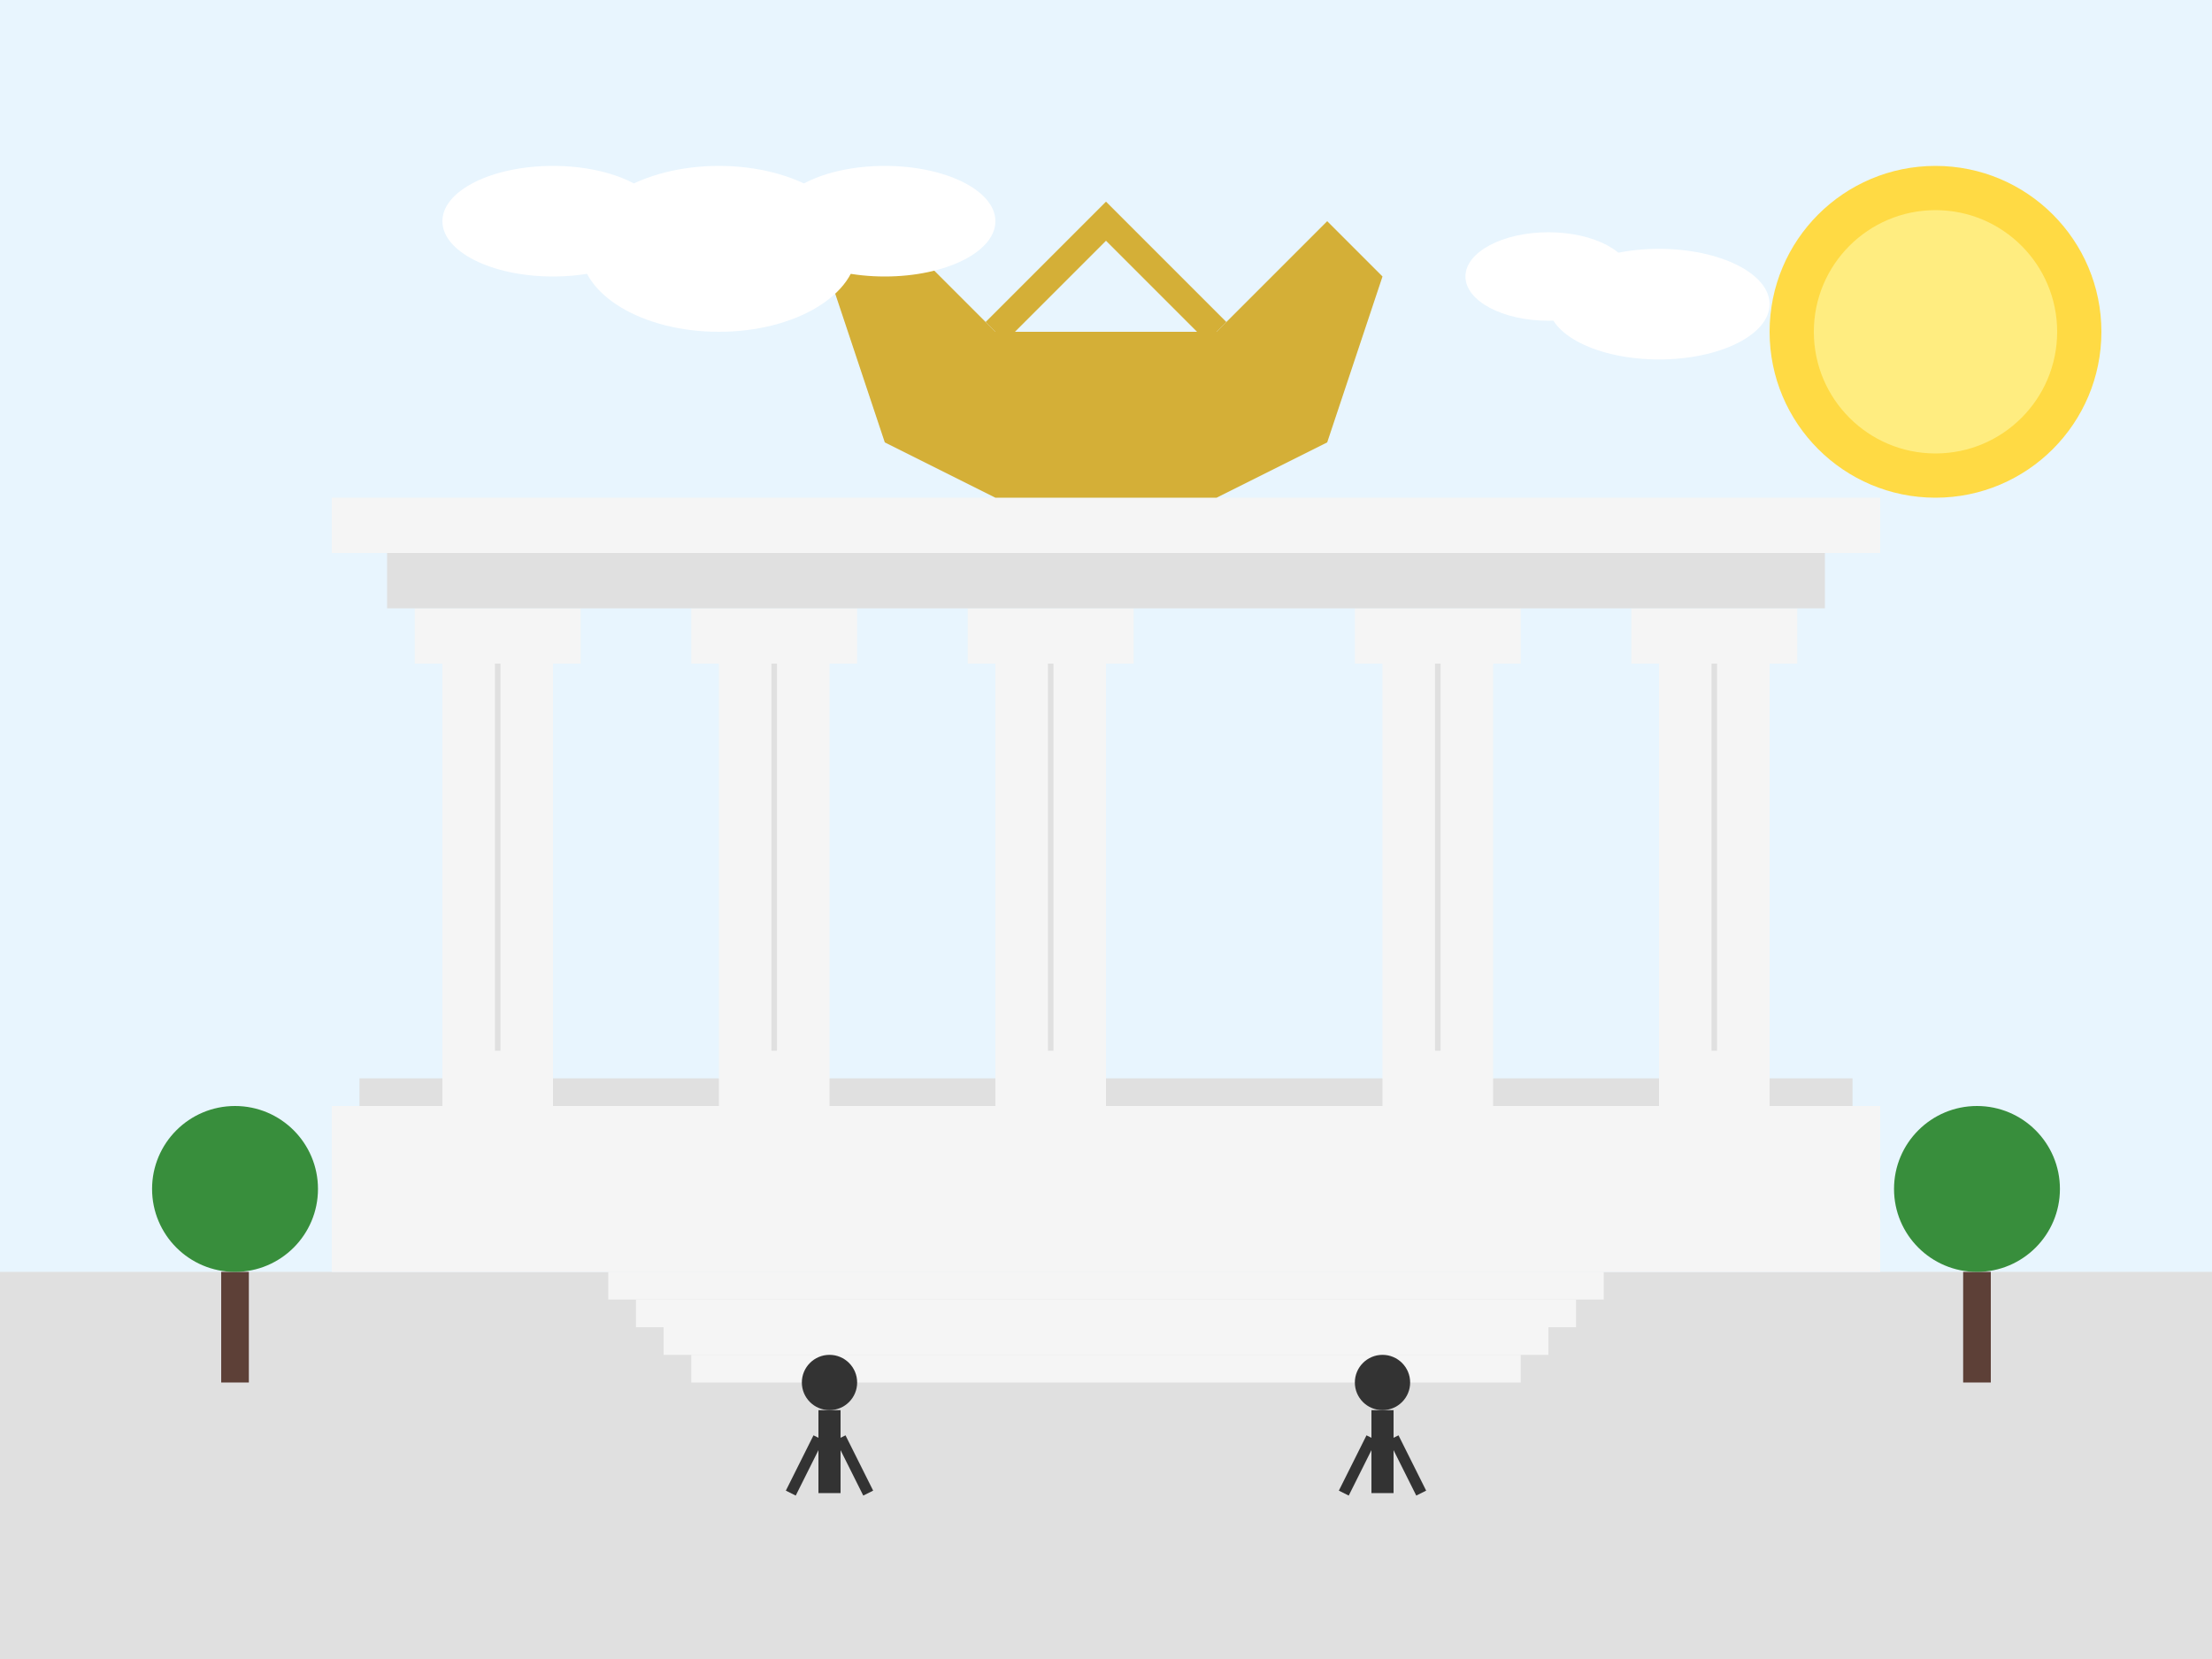 <svg width="400" height="300" viewBox="0 0 400 300" fill="none" xmlns="http://www.w3.org/2000/svg">
  <!-- Sky Background -->
  <rect width="400" height="300" fill="#e8f5fe"/>
  
  <!-- Sun -->
  <circle cx="350" cy="60" r="30" fill="#ffda44"/>
  <circle cx="350" cy="60" r="22" fill="#ffed80"/>
  
  <!-- Ground -->
  <rect x="0" y="230" width="400" height="70" fill="#e0e0e0"/>
  
  <!-- Brandenburg Gate Base -->
  <rect x="60" y="200" width="280" height="30" fill="#f5f5f5"/>
  <rect x="65" y="195" width="270" height="5" fill="#e0e0e0"/>
  
  <!-- Steps -->
  <rect x="110" y="230" width="180" height="5" fill="#f5f5f5"/>
  <rect x="115" y="235" width="170" height="5" fill="#f5f5f5"/>
  <rect x="120" y="240" width="160" height="5" fill="#f5f5f5"/>
  <rect x="125" y="245" width="150" height="5" fill="#f5f5f5"/>
  
  <!-- Main Columns -->
  <rect x="80" y="120" width="20" height="80" fill="#f5f5f5"/>
  <rect x="130" y="120" width="20" height="80" fill="#f5f5f5"/>
  <rect x="180" y="120" width="20" height="80" fill="#f5f5f5"/>
  <rect x="250" y="120" width="20" height="80" fill="#f5f5f5"/>
  <rect x="300" y="120" width="20" height="80" fill="#f5f5f5"/>
  
  <!-- Column Capitals -->
  <rect x="75" y="110" width="30" height="10" fill="#f5f5f5"/>
  <rect x="125" y="110" width="30" height="10" fill="#f5f5f5"/>
  <rect x="175" y="110" width="30" height="10" fill="#f5f5f5"/>
  <rect x="245" y="110" width="30" height="10" fill="#f5f5f5"/>
  <rect x="295" y="110" width="30" height="10" fill="#f5f5f5"/>
  
  <!-- Top Architecture -->
  <rect x="70" y="100" width="260" height="10" fill="#e0e0e0"/>
  <rect x="60" y="90" width="280" height="10" fill="#f5f5f5"/>
  
  <!-- Quadriga (Horse Chariot) simplified representation -->
  <rect x="180" y="60" width="40" height="30" fill="#d4af37"/>
  <path d="M180 90 L160 80 L150 50 L160 40 L180 60 Z" fill="#d4af37"/>
  <path d="M220 90 L240 80 L250 50 L240 40 L220 60 Z" fill="#d4af37"/>
  <path d="M180 60 L200 40 L220 60" stroke="#d4af37" stroke-width="5" fill="none"/>

  <!-- Decorative Details -->
  <line x1="90" y1="190" x2="90" y2="120" stroke="#e0e0e0" stroke-width="1"/>
  <line x1="140" y1="190" x2="140" y2="120" stroke="#e0e0e0" stroke-width="1"/>
  <line x1="190" y1="190" x2="190" y2="120" stroke="#e0e0e0" stroke-width="1"/>
  <line x1="260" y1="190" x2="260" y2="120" stroke="#e0e0e0" stroke-width="1"/>
  <line x1="310" y1="190" x2="310" y2="120" stroke="#e0e0e0" stroke-width="1"/>
  
  <!-- People walking (simplified) -->
  <circle cx="150" cy="250" r="5" fill="#333"/>
  <rect x="148" y="255" width="4" height="15" fill="#333"/>
  <line x1="148" y1="260" x2="143" y2="270" stroke="#333" stroke-width="2"/>
  <line x1="152" y1="260" x2="157" y2="270" stroke="#333" stroke-width="2"/>
  
  <circle cx="250" cy="250" r="5" fill="#333"/>
  <rect x="248" y="255" width="4" height="15" fill="#333"/>
  <line x1="248" y1="260" x2="243" y2="270" stroke="#333" stroke-width="2"/>
  <line x1="252" y1="260" x2="257" y2="270" stroke="#333" stroke-width="2"/>
  
  <!-- Trees (Simplified) -->
  <rect x="40" y="230" width="5" height="20" fill="#5d4037"/>
  <circle cx="42.5" cy="215" r="15" fill="#388e3c"/>
  
  <rect x="355" y="230" width="5" height="20" fill="#5d4037"/>
  <circle cx="357.5" cy="215" r="15" fill="#388e3c"/>
  
  <!-- Clouds -->
  <ellipse cx="100" cy="40" rx="20" ry="10" fill="#fff"/>
  <ellipse cx="130" cy="45" rx="25" ry="15" fill="#fff"/>
  <ellipse cx="160" cy="40" rx="20" ry="10" fill="#fff"/>
  
  <ellipse cx="280" cy="50" rx="15" ry="8" fill="#fff"/>
  <ellipse cx="300" cy="55" rx="20" ry="10" fill="#fff"/>
</svg>
